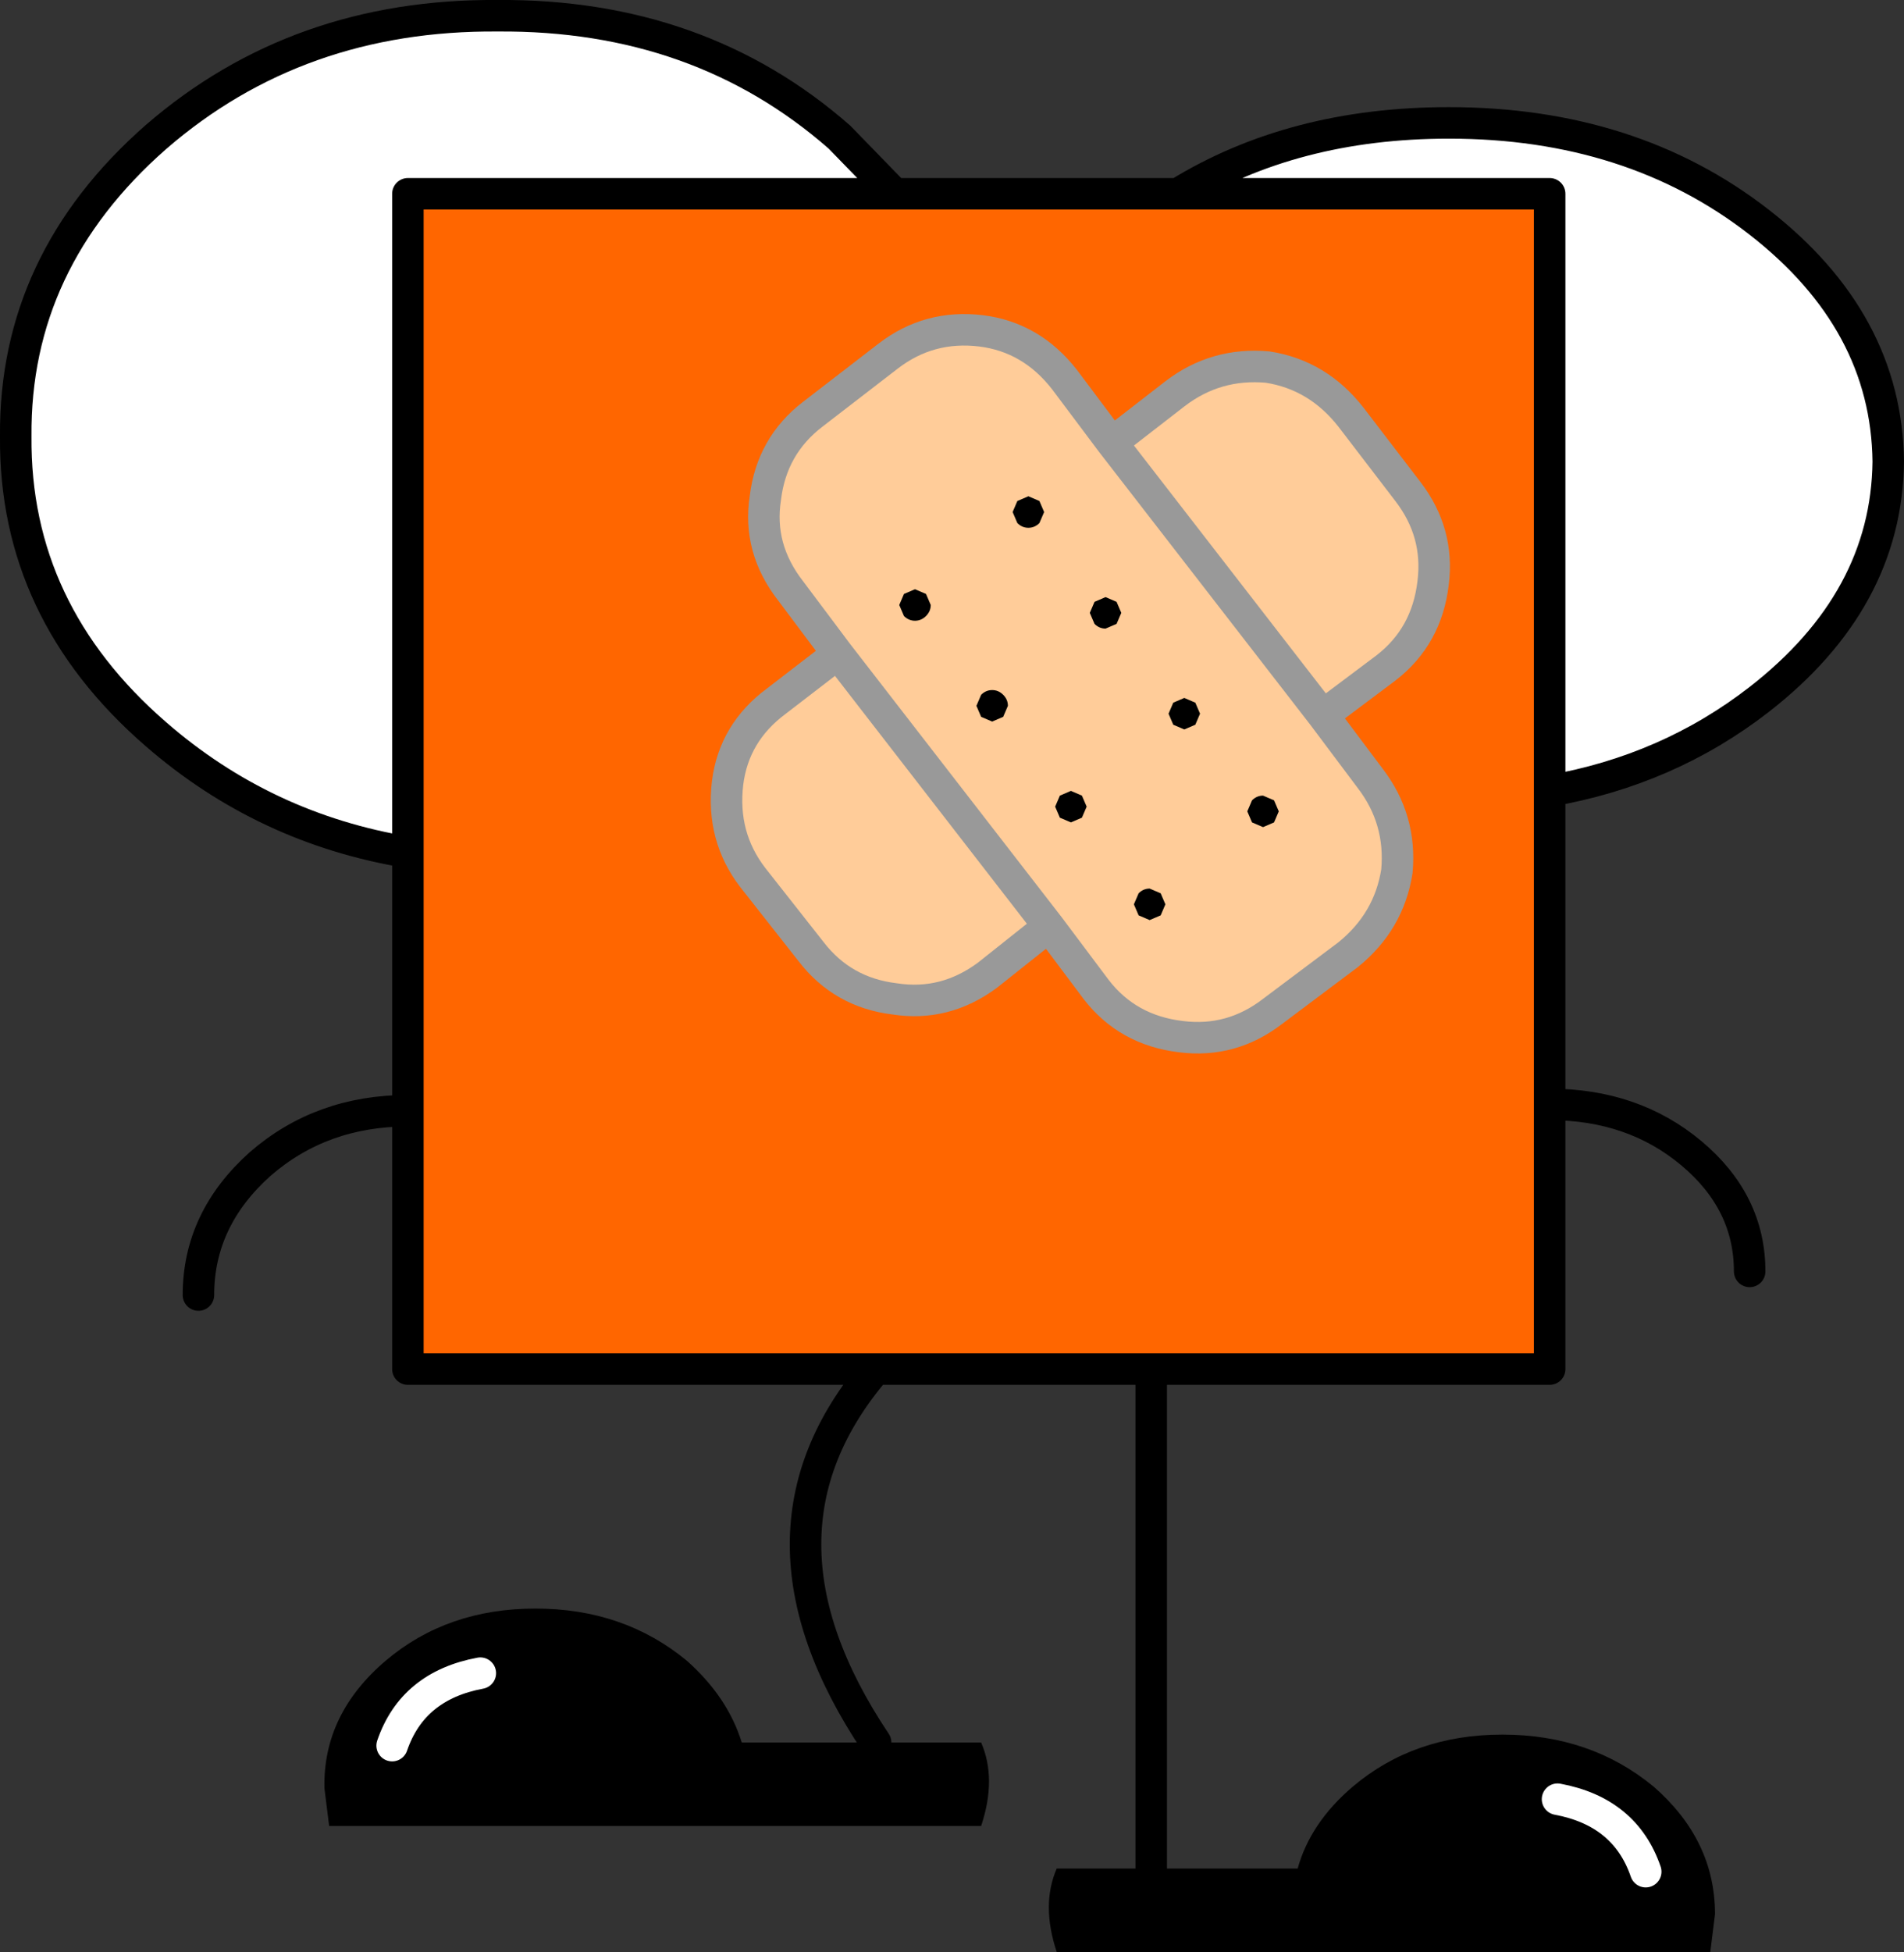 <?xml version="1.0" encoding="UTF-8" standalone="no"?>
<svg xmlns:xlink="http://www.w3.org/1999/xlink" height="61.95px" width="60.45px" xmlns="http://www.w3.org/2000/svg">
  <rect width="100%" height="100%" fill="#333333" stroke="none"/>
  <g transform="matrix(1.0, 0.0, 0.0, 1.0, 33.15, 20.85)">
    <path d="M2.15 -6.8 L4.15 -8.35 Q5.45 -9.35 7.1 -9.2 8.7 -8.95 9.75 -7.6 L11.55 -5.25 Q12.55 -3.95 12.35 -2.35 12.15 -0.65 10.85 0.35 L8.85 1.85 2.15 -6.8 8.85 1.85 10.35 3.85 Q11.35 5.15 11.2 6.8 10.95 8.4 9.65 9.45 L7.25 11.25 Q5.95 12.25 4.35 12.05 2.65 11.85 1.65 10.55 L0.15 8.55 -1.8 10.1 Q-3.15 11.1 -4.75 10.85 -6.4 10.65 -7.4 9.35 L-9.25 7.0 Q-10.25 5.7 -10.05 4.0 -9.85 2.4 -8.5 1.4 L-6.55 -0.1 -8.05 -2.1 Q-9.1 -3.45 -8.85 -5.05 -8.65 -6.7 -7.35 -7.7 L-4.95 -9.55 Q-3.65 -10.55 -2.0 -10.35 -0.4 -10.15 0.65 -8.8 L2.15 -6.8 M0.15 8.55 L-6.55 -0.1 0.15 8.55" fill="#ffcc99" fill-rule="evenodd" stroke="none"/>
    <path d="M8.85 1.85 L10.85 0.35 Q12.15 -0.65 12.35 -2.35 12.55 -3.95 11.55 -5.25 L9.75 -7.6 Q8.7 -8.95 7.1 -9.2 5.45 -9.35 4.15 -8.35 L2.15 -6.8 0.65 -8.8 Q-0.4 -10.15 -2.0 -10.35 -3.65 -10.55 -4.95 -9.55 L-7.35 -7.7 Q-8.65 -6.7 -8.85 -5.05 -9.1 -3.45 -8.05 -2.1 L-6.55 -0.1 -8.5 1.4 Q-9.85 2.4 -10.05 4.0 -10.25 5.7 -9.25 7.0 L-7.4 9.35 Q-6.4 10.65 -4.75 10.85 -3.15 11.1 -1.8 10.1 L0.15 8.55 1.65 10.55 Q2.65 11.85 4.35 12.05 5.95 12.25 7.25 11.25 L9.65 9.45 Q10.95 8.4 11.2 6.8 11.35 5.15 10.35 3.85 L8.85 1.85 M4.25 -14.7 L16.05 -14.7 16.05 4.25 16.05 14.2 16.05 22.6 3.4 22.6 -5.35 22.6 -20.2 22.6 -20.2 14.4 -20.2 6.2 -20.2 -14.7 -4.75 -14.7 4.25 -14.7" fill="#ff6600" fill-rule="evenodd" stroke="none"/>
    <path d="M16.05 4.25 L16.05 -14.7 4.25 -14.7 Q7.9 -16.95 12.85 -16.95 18.65 -16.95 22.7 -13.8 26.75 -10.65 26.8 -6.2 26.75 -1.8 22.7 1.35 19.8 3.6 16.05 4.25 M-4.75 -14.7 L-20.2 -14.7 -20.2 6.2 Q-24.75 5.45 -28.2 2.45 -32.7 -1.45 -32.65 -7.0 -32.7 -12.55 -28.2 -16.5 -23.7 -20.4 -17.35 -20.35 -10.95 -20.4 -6.5 -16.5 L-4.75 -14.7" fill="#ffffff" fill-rule="evenodd" stroke="none"/>
    <path d="M16.3 36.25 Q18.45 36.65 19.1 38.55 18.45 36.65 16.3 36.25 M8.05 38.45 Q8.45 37.0 9.8 35.85 11.75 34.2 14.55 34.2 17.35 34.2 19.35 35.85 21.3 37.55 21.3 39.9 L21.15 41.1 0.4 41.1 Q-0.1 39.6 0.4 38.45 L3.4 38.45 8.05 38.45 M-5.35 34.45 L-2.0 34.45 Q-1.5 35.6 -2.0 37.1 L-22.7 37.1 -22.85 35.9 Q-22.9 33.55 -20.9 31.85 -18.95 30.2 -16.15 30.2 -13.35 30.2 -11.35 31.85 -10.05 33.0 -9.6 34.45 L-5.35 34.45 M-17.9 32.25 Q-20.05 32.65 -20.7 34.55 -20.05 32.65 -17.9 32.25" fill="#000000" fill-rule="evenodd" stroke="none"/>
    <path d="M8.85 1.85 L10.85 0.35 Q12.15 -0.65 12.35 -2.35 12.55 -3.95 11.55 -5.25 L9.75 -7.6 Q8.7 -8.95 7.1 -9.2 5.45 -9.35 4.15 -8.35 L2.15 -6.8 8.85 1.85 10.35 3.85 Q11.35 5.15 11.2 6.8 10.95 8.4 9.65 9.45 L7.25 11.25 Q5.95 12.25 4.35 12.05 2.65 11.85 1.65 10.55 L0.15 8.55 -1.8 10.1 Q-3.15 11.1 -4.75 10.85 -6.4 10.65 -7.4 9.35 L-9.25 7.0 Q-10.25 5.7 -10.05 4.0 -9.85 2.4 -8.5 1.4 L-6.55 -0.1 -8.05 -2.1 Q-9.1 -3.45 -8.85 -5.05 -8.65 -6.7 -7.35 -7.7 L-4.95 -9.55 Q-3.65 -10.55 -2.0 -10.35 -0.4 -10.15 0.65 -8.8 L2.15 -6.8 M-6.55 -0.1 L0.15 8.55" fill="none" stroke="#999999" stroke-linecap="round" stroke-linejoin="round" stroke-width="1.0"/>
    <path d="M16.05 4.25 L16.05 -14.7 4.25 -14.7 -4.75 -14.7 -20.2 -14.7 -20.2 6.2 -20.2 14.4 -20.2 22.6 -5.35 22.6 3.4 22.6 16.05 22.6 16.05 14.2 16.05 4.25 Q19.8 3.6 22.7 1.35 26.75 -1.8 26.8 -6.2 26.75 -10.65 22.7 -13.8 18.65 -16.95 12.85 -16.95 7.9 -16.95 4.25 -14.7 M16.05 14.2 Q18.7 14.2 20.55 15.75 22.4 17.3 22.4 19.5 M3.4 38.45 L3.4 22.6 M-20.2 6.2 Q-24.75 5.45 -28.2 2.45 -32.7 -1.45 -32.65 -7.0 -32.7 -12.55 -28.2 -16.5 -23.7 -20.4 -17.35 -20.35 -10.95 -20.4 -6.5 -16.5 L-4.75 -14.7 M-20.2 14.4 Q-22.95 14.4 -24.9 16.1 -26.85 17.85 -26.85 20.25 M-5.35 34.45 Q-9.8 27.8 -5.35 22.6" fill="none" stroke="#000000" stroke-linecap="round" stroke-linejoin="round" stroke-width="1.0"/>
    <path d="M19.1 38.55 Q18.45 36.65 16.3 36.25 M-20.7 34.55 Q-20.05 32.65 -17.9 32.25" fill="none" stroke="#ffffff" stroke-linecap="round" stroke-linejoin="round" stroke-width="1.0"/>
    <path d="M1.6 -1.75 L1.95 -1.9 2.3 -1.75 2.45 -1.4 2.3 -1.05 1.95 -0.9 Q1.75 -0.9 1.6 -1.05 L1.45 -1.4 1.6 -1.75 M-0.85 -4.95 L-0.5 -5.1 -0.15 -4.95 0.0 -4.6 -0.15 -4.25 Q-0.3 -4.1 -0.5 -4.1 -0.7 -4.1 -0.85 -4.25 L-1.0 -4.6 -0.85 -4.95 M-4.45 -2.0 L-4.1 -2.15 -3.75 -2.0 -3.6 -1.65 Q-3.6 -1.45 -3.75 -1.3 -3.9 -1.15 -4.1 -1.15 -4.3 -1.15 -4.45 -1.3 L-4.6 -1.65 -4.45 -2.0 M-2.0 1.2 Q-1.85 1.05 -1.65 1.05 -1.45 1.05 -1.3 1.2 -1.15 1.35 -1.15 1.55 L-1.3 1.9 -1.65 2.05 -2.0 1.9 -2.15 1.55 -2.0 1.2 M6.6 4.55 Q6.75 4.4 6.95 4.4 L7.3 4.55 7.45 4.9 7.3 5.25 6.95 5.4 6.6 5.25 6.45 4.9 6.6 4.55 M4.1 1.45 L4.45 1.3 4.8 1.45 4.95 1.8 4.8 2.15 4.45 2.3 4.1 2.15 3.95 1.8 4.1 1.45 M0.5 4.4 L0.85 4.25 1.2 4.4 1.35 4.75 1.2 5.1 0.85 5.25 0.5 5.1 0.35 4.75 0.5 4.4 M3.0 7.5 Q3.15 7.35 3.35 7.35 L3.7 7.5 3.85 7.85 3.7 8.2 3.35 8.35 3.0 8.2 2.85 7.85 3.0 7.5" fill="#000000" fill-rule="evenodd" stroke="none"/>
  </g>
</svg>
